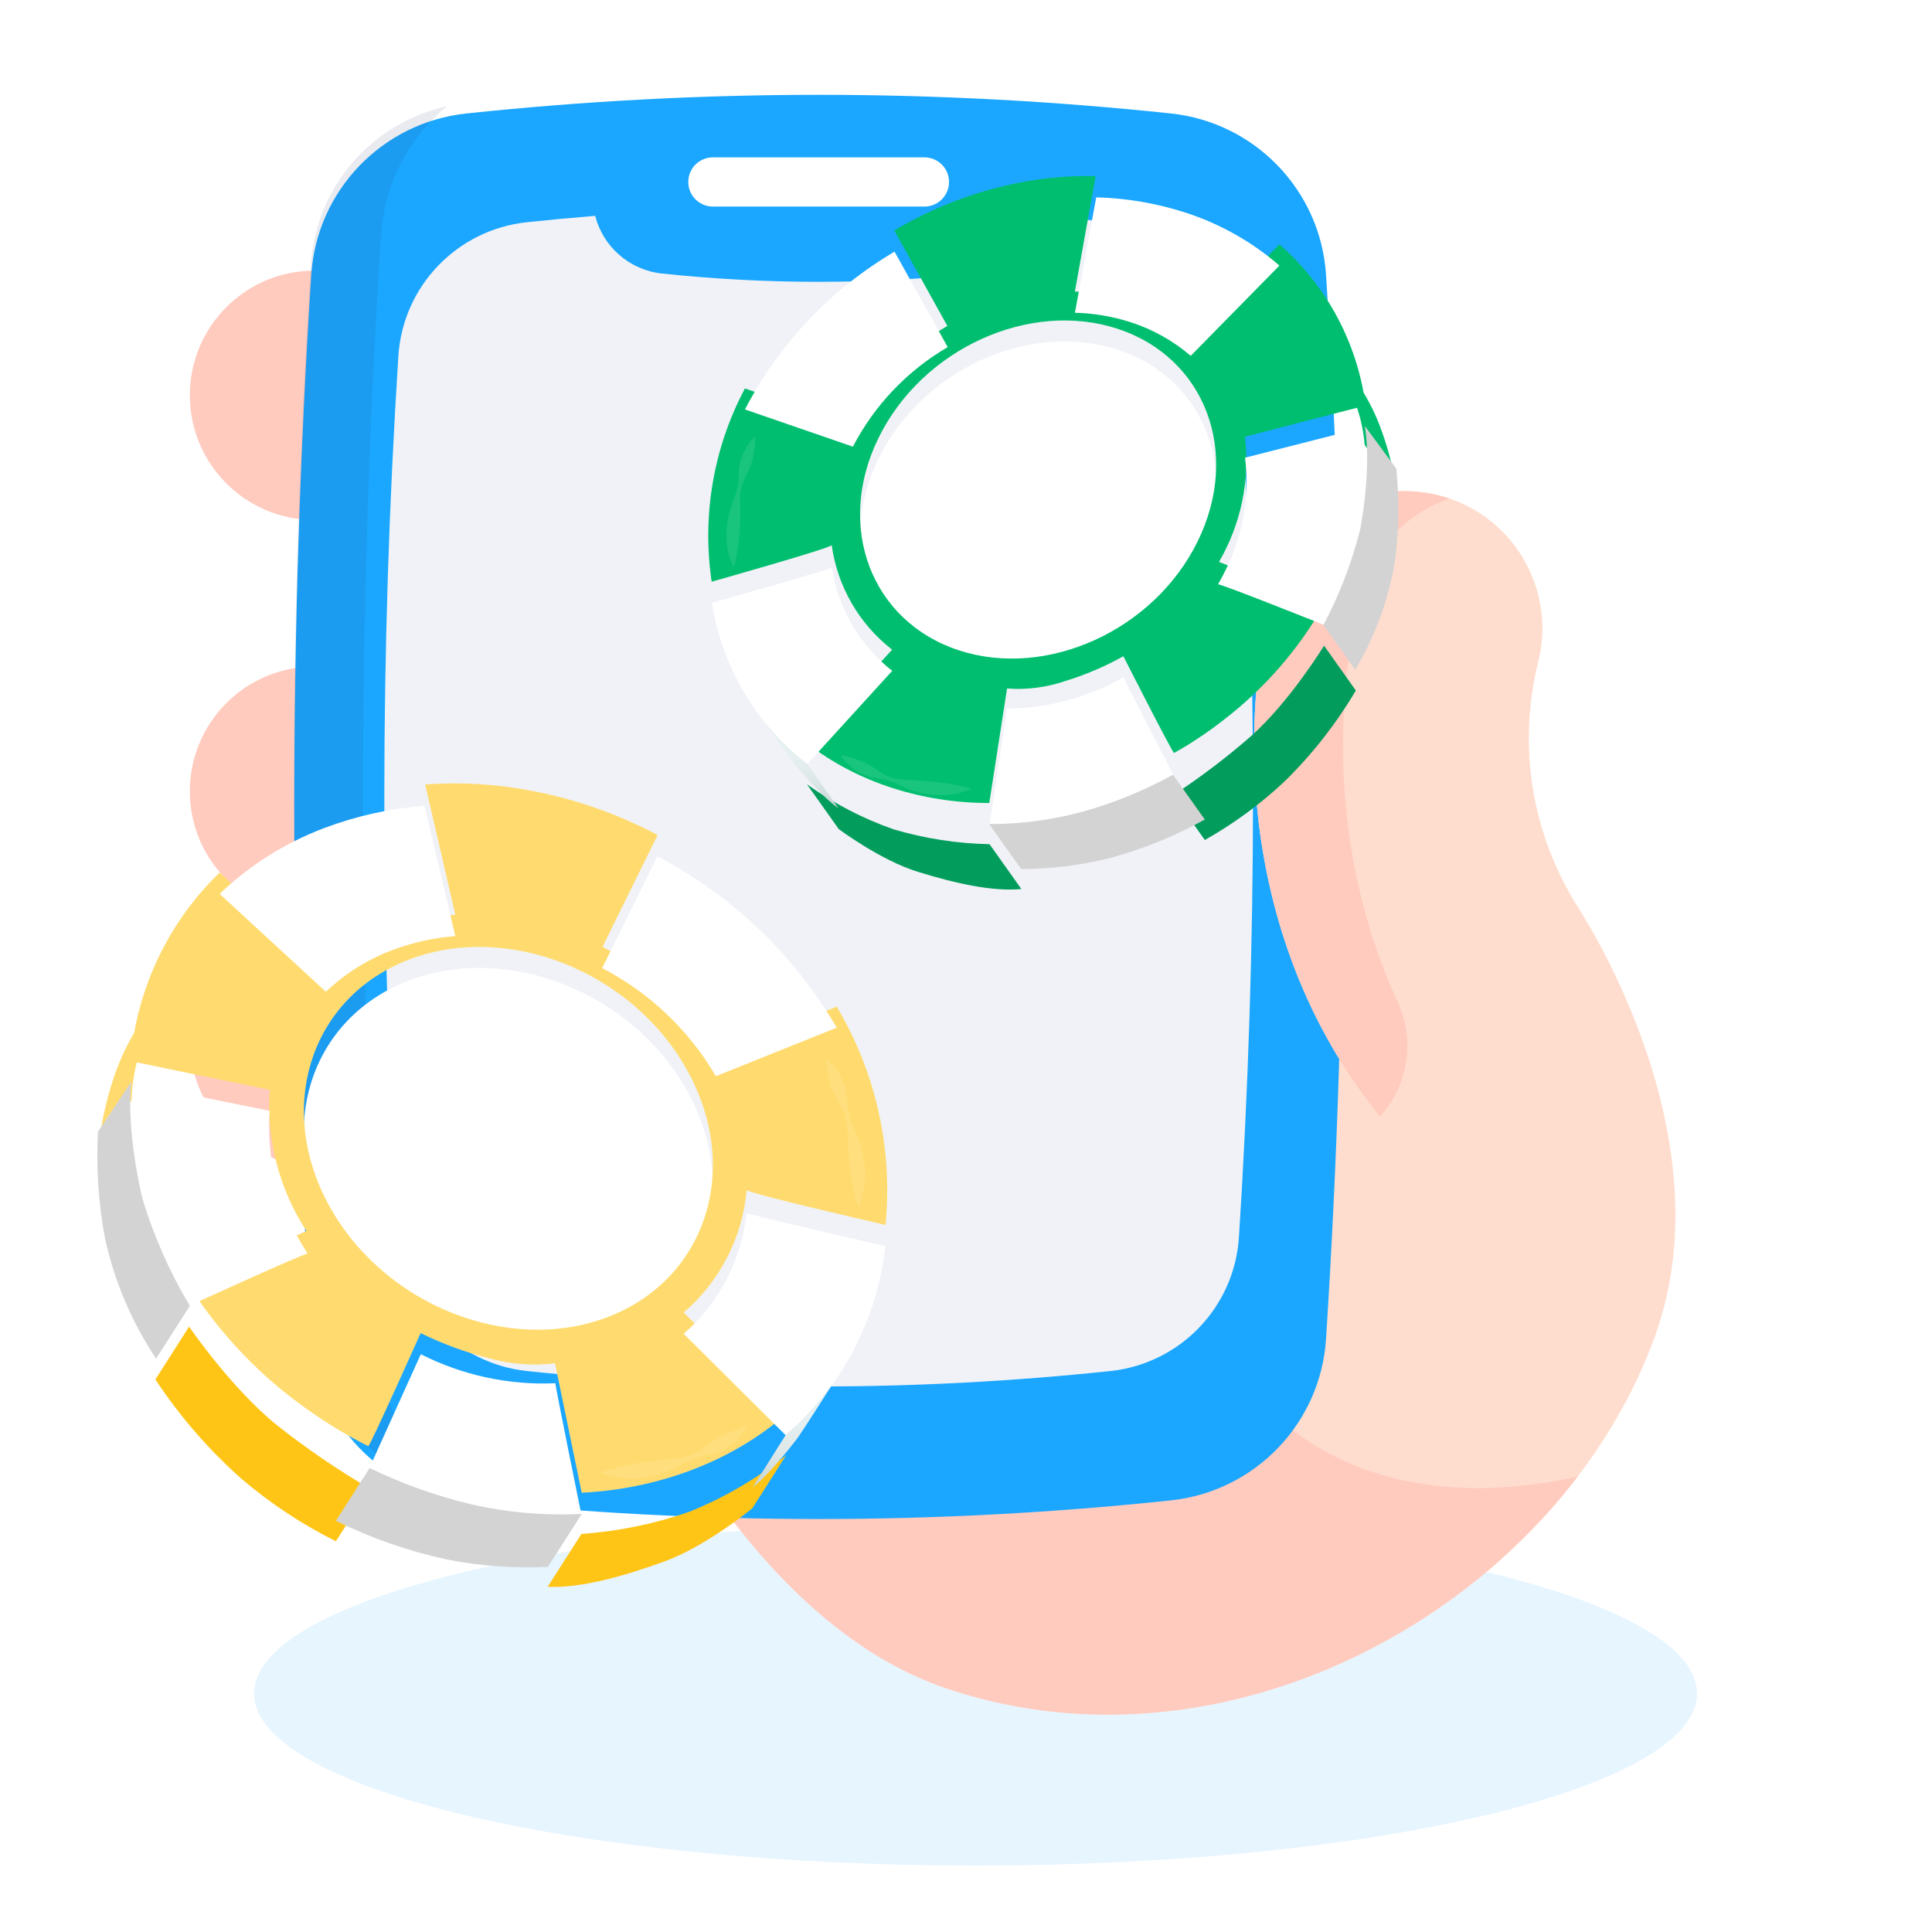 <?xml version="1.0" encoding="UTF-8"?> <svg xmlns="http://www.w3.org/2000/svg" width="320" height="320" viewBox="0 0 320 320" fill="none"><g clip-path="url(#clip0_173_255)"><path d="M161.576 309C227.574 309 281.076 296.24 281.076 280.5C281.076 264.76 227.574 252 161.576 252C95.578 252 42.076 264.76 42.076 280.5C42.076 296.24 95.578 309 161.576 309Z" fill="#C4E7FF" fill-opacity="0.4"></path><path d="M52.092 44.822C40.688 44.822 31.443 54.067 31.443 65.471C31.443 76.875 40.688 86.12 52.092 86.12V110.407C40.688 110.407 31.443 119.652 31.443 131.056C31.443 142.459 40.688 151.704 52.092 151.704C40.688 151.704 31.443 160.949 31.443 172.353C31.443 183.757 40.688 193.001 52.092 193.001V44.822Z" fill="#FFCBBE"></path><path d="M274.143 221.239C271.141 229.562 266.758 237.429 261.298 244.589H261.292C238.078 275.02 195.379 292.78 156.569 279.584C125.582 269.047 107.628 229.725 107.628 229.725C107.628 229.725 102.807 206.843 83.752 197.206C78.668 194.629 72.577 193.004 65.291 193.004L210.657 98.612C213.677 86.423 226.003 79.007 238.185 82.027C250.374 85.054 257.796 97.386 254.77 109.562C251.392 123.182 253.512 137.309 260.76 149.341C260.76 149.341 286.494 186.988 274.143 221.239Z" fill="#FFDDCE"></path><path d="M261.292 244.59C238.079 275.02 195.379 292.78 156.569 279.585C125.583 269.047 107.629 229.725 107.629 229.725C107.629 229.725 102.807 206.843 83.752 197.206L88.636 186.188L200.1 187.019C189.288 216.136 211.013 255.577 261.292 244.59Z" fill="#FFCBBE"></path><g filter="url(#filter0_ii_173_255)"><path d="M193.928 246.806C155.039 250.921 116.151 250.921 77.262 246.806C63.312 245.329 52.446 234.042 51.552 220.043C47.803 161.312 47.803 102.581 51.552 43.85C52.445 29.851 63.312 18.564 77.262 17.087C116.151 12.971 155.039 12.971 193.928 17.087C207.878 18.564 218.744 29.851 219.638 43.85C223.387 102.581 223.387 161.312 219.638 220.043C218.745 234.042 207.878 245.329 193.928 246.806Z" fill="#1BA7FF"></path></g><path d="M74.019 246.292C61.627 243.57 52.31 232.96 51.49 220.042C47.741 161.31 47.741 102.583 51.49 43.852C52.31 30.933 61.627 20.323 74.019 17.602C67.766 22.778 63.648 30.405 63.099 39.005C59.144 100.963 59.144 162.928 63.099 224.887C63.648 233.487 67.766 241.114 74.019 246.292Z" fill="#21386B" fill-opacity="0.1"></path><path d="M205.207 204.916C204.466 216.511 195.467 225.861 183.915 227.086C151.701 230.493 119.488 230.493 87.28 227.086C75.722 225.861 66.723 216.511 65.983 204.916C62.879 156.27 62.879 107.621 65.983 58.976C66.723 47.38 75.722 38.03 87.28 36.806C91.048 36.407 94.812 36.056 98.581 35.752C99.886 40.854 104.248 44.732 109.649 45.306C126.945 47.134 144.245 47.134 161.541 45.306C166.942 44.732 171.304 40.855 172.609 35.752C176.377 36.056 180.146 36.407 183.915 36.806C195.467 38.03 204.466 47.38 205.207 58.976C208.315 107.621 208.315 156.271 205.207 204.916Z" fill="#F0F2F7"></path><path d="M153.115 34.212H118.075C115.825 34.212 114.001 32.388 114.001 30.138C114.001 27.888 115.825 26.064 118.075 26.064H153.115C155.365 26.064 157.189 27.888 157.189 30.138C157.189 32.388 155.365 34.212 153.115 34.212Z" fill="white"></path><path d="M228.593 184.941C207.223 158.763 204.347 124.019 210.656 98.611C213.675 86.426 226.003 79.004 238.188 82.03C250.372 85.055 257.795 97.383 254.769 109.561C251.39 123.185 253.514 137.309 260.76 149.339L228.593 184.941Z" fill="#FFDDCE"></path><path d="M228.592 184.942C207.223 158.764 204.347 124.019 210.656 98.611C213.677 86.422 226.002 79.006 238.185 82.026C238.828 82.189 239.46 82.37 240.079 82.583C233.026 84.996 227.31 90.832 225.383 98.611C220.504 118.254 221.116 143.48 231.524 166.015C234.44 172.329 233.253 179.781 228.592 184.942Z" fill="#FFCBBE"></path><g filter="url(#filter1_d_173_255)"><path d="M96.954 218.868C113.263 212.635 119.202 194.304 110.128 177.995C101.054 161.686 80.441 153.496 64.083 159.694C47.725 165.892 41.786 184.223 50.909 200.567C60.031 216.91 80.587 225.119 96.954 218.868Z" fill="white"></path><path d="M93.6 212.833C97.335 211.413 98.891 206.07 102.619 204.903C106.574 203.664 108.07 198.327 108.454 194.077C108.843 189.362 105.952 185.485 104.121 180.238C101.775 173.664 96.433 168.953 90.077 166.324C86.235 164.736 82.123 163.899 77.966 163.858C74.379 163.796 70.813 164.404 67.449 165.649C65.342 166.453 63.366 167.565 61.586 168.949C59.754 170.374 58.985 173.155 57.772 175.037C56.264 177.336 54.465 178.826 53.95 181.578C53.435 184.33 52.803 186.23 55.308 189.914C56.74 191.969 55.567 195.778 56.917 198.172C59.61 203 63.524 207.036 68.267 209.876C71.648 211.921 76.757 209.808 79.811 212.169C85.141 216.32 89.044 214.635 93.6 212.833Z" fill="white"></path><g filter="url(#filter2_i_173_255)"><path d="M83.971 131.628C78.291 130.558 72.496 130.231 66.732 130.654L71.727 152.245C63.735 152.777 56.167 156.03 50.282 161.463L32.687 145.243C24.13 153.509 18.883 164.613 17.933 176.472L40.988 181.232C40.422 189.474 42.551 197.677 47.054 204.603L27.578 213.555C32.795 221.791 39.612 228.897 47.625 234.451C50.378 236.399 53.262 238.156 56.255 239.709C56.794 239.991 57.06 240.12 57.311 240.242C57.562 240.364 65.981 221.519 65.981 221.519C69.544 223.279 73.281 224.659 77.133 225.638C80.735 226.684 84.513 226.984 88.235 226.517L92.658 247.962C104.985 247.357 117.264 242.999 126.5 234.963L109.56 218.114C115.548 212.965 119.29 205.681 119.988 197.814C119.926 198.334 142.98 203.607 142.98 203.607C144.216 191.001 141.384 178.33 134.901 167.449L114.875 175.446C110.432 167.83 103.929 161.623 96.114 157.539L105.237 139.025C98.568 135.487 91.396 132.992 83.971 131.628ZM110.129 177.996C119.203 194.305 113.264 212.636 96.954 218.869C80.645 225.101 59.99 216.937 50.91 200.567C41.829 184.198 47.734 165.878 64.07 159.649C80.406 153.421 101.038 161.592 110.129 177.996Z" fill="#FFDB6F"></path></g><path d="M66.622 130.776C66.838 130.708 67.076 130.746 67.307 130.724C67.076 130.746 66.856 130.765 66.622 130.776Z" fill="#FDFAEF"></path><path d="M96.054 157.658L105.192 139.152C117.565 145.626 127.86 155.462 134.891 167.527L114.876 175.559C110.42 167.933 103.894 161.726 96.054 157.658Z" fill="white"></path><path d="M105.199 139.139L104.129 138.598C104.484 138.775 104.851 138.948 105.199 139.139Z" fill="#FDFAEF"></path><path d="M135.382 168.388C135.228 168.098 135.041 167.819 134.887 167.529C135.052 167.815 135.228 168.098 135.382 168.388Z" fill="#FDFAEF"></path><path d="M88.305 226.42C88.18 226.46 92.585 248.085 92.585 248.085C80.431 248.568 68.354 245.938 57.501 240.446L66.01 221.61C72.904 225.106 80.584 226.763 88.305 226.42Z" fill="white"></path><path d="M109.44 218.326C115.389 213.215 119.152 206.016 119.952 198.213C119.929 198.42 142.952 203.716 142.952 203.716C141.617 215.871 135.734 227.071 126.484 235.068L109.547 218.23C109.517 218.268 109.48 218.3 109.44 218.326Z" fill="white"></path><path d="M61.266 154.683C57.181 156.223 53.446 158.567 50.282 161.576L32.691 145.368C37.668 140.61 43.553 136.903 49.993 134.469C55.333 132.454 60.933 131.211 66.623 130.777L71.728 152.358C68.148 152.631 64.625 153.413 61.266 154.683Z" fill="white"></path><path d="M45.854 202.614C46.3 203.4 46.77 204.179 47.262 204.951C47.081 204.695 27.606 213.609 27.606 213.609C26.918 212.572 26.274 211.435 25.645 210.305C19.777 200.101 17.092 188.377 17.932 176.636L40.971 181.3C40.447 188.732 42.147 196.151 45.854 202.614Z" fill="white"></path><g filter="url(#filter3_i_173_255)"><path d="M18.095 176.11L12.502 184.87C12.863 181.171 13.584 177.516 14.655 173.957C15.565 170.807 16.868 167.783 18.534 164.958L23.923 156.587C21.945 160.422 20.394 164.463 19.297 168.636C18.58 171.066 18.176 173.577 18.095 176.11Z" fill="#FFDB6F"></path></g><path d="M18.074 176.44L12.534 184.771C12.223 190.695 12.617 196.634 13.706 202.465C15.267 209.559 18.133 216.301 22.159 222.348L27.755 213.599C24.418 208.026 21.782 202.062 19.905 195.843C19.905 195.843 17.121 184.711 18.074 176.44Z" fill="#D3D3D3"></path><g filter="url(#filter4_i_173_255)"><path d="M22.046 222.386L27.628 213.629C27.628 213.629 34.567 223.797 42.176 229.951C47.041 233.801 52.17 237.306 57.525 240.44L51.94 249.185C46.311 246.373 41.046 242.885 36.26 238.8C30.831 233.967 26.053 228.45 22.046 222.386Z" fill="#FFC516"></path></g><path d="M92.678 248.057C86.522 248.373 80.352 247.836 74.343 246.463C68.537 245.082 62.9 243.07 57.532 240.461L51.947 249.207C57.756 252.068 63.891 254.211 70.217 255.59C75.758 256.688 81.412 257.108 87.054 256.839L92.678 248.057Z" fill="#D3D3D3"></path><g filter="url(#filter5_i_173_255)"><path d="M87.016 256.726L92.609 247.966C98.716 247.54 104.739 246.302 110.519 244.286C116.269 241.958 121.654 238.814 126.508 234.95L120.926 243.706C120.926 243.706 113.354 249.982 106.386 252.514C99.419 255.046 92.535 256.964 87.016 256.726Z" fill="#FFC516"></path></g><path d="M120.965 243.669L126.498 234.915C129.502 232.408 132.151 229.502 134.37 226.28C129.959 233.256 128.468 235.412 128.468 235.412C128.468 235.412 124.007 241.352 120.965 243.669Z" fill="url(#paint0_linear_173_255)"></path><path d="M133.324 172.763C134.153 173.501 134.85 174.375 135.385 175.347C135.908 176.273 136.292 177.27 136.524 178.307C136.709 179.376 136.67 180.49 136.878 181.513C137.1 182.549 137.444 183.555 137.903 184.509C138.064 185.022 138.35 185.496 138.522 186.005C138.694 186.515 138.843 187.031 139.003 187.544C139.285 188.576 139.473 189.632 139.565 190.698C139.728 192.873 139.402 195.057 138.613 197.091L138.383 197.075C137.789 195.071 137.353 193.023 137.079 190.95C136.95 189.939 136.881 188.922 136.813 187.904C136.745 186.887 136.692 185.839 136.678 184.793C136.678 183.745 136.492 182.706 136.129 181.723C135.696 180.762 135.204 179.829 134.654 178.93C134.218 177.997 133.886 177.017 133.665 176.011C133.399 174.974 133.239 173.913 133.187 172.844L133.324 172.763Z" fill="white" fill-opacity="0.1"></path><path d="M119.994 233.81C119.421 234.783 118.67 235.638 117.779 236.331C116.929 237.031 115.969 237.586 114.938 237.972C113.878 238.303 112.739 238.422 111.72 238.766C110.691 239.111 109.699 239.556 108.757 240.095C107.795 240.645 106.771 241.079 105.707 241.387C104.661 241.732 103.584 241.973 102.49 242.107C100.285 242.34 98.055 242.076 95.965 241.334L95.901 241.128C97.933 240.492 100.006 239.993 102.105 239.637C103.12 239.481 104.146 239.36 105.184 239.236C105.706 239.185 106.207 239.066 106.733 239.026C107.258 238.987 107.799 238.955 108.326 238.878C109.388 238.799 110.427 238.529 111.393 238.08C112.311 237.534 113.185 236.917 114.007 236.236C114.896 235.658 115.831 235.156 116.804 234.734C117.789 234.298 118.803 233.931 119.838 233.634L119.994 233.81Z" fill="white" fill-opacity="0.1"></path></g><g filter="url(#filter6_d_173_255)"><path d="M155.143 108.436C140.593 103.685 134.599 87.892 141.838 73.22C149.076 58.547 166.769 50.483 181.36 55.201C195.951 59.919 201.945 75.711 194.666 90.417C187.387 105.122 169.744 113.199 155.143 108.436Z" fill="white"></path><path d="M157.819 103.007C154.486 101.926 152.892 97.314 149.578 96.454C146.061 95.541 144.52 90.933 144 87.228C143.455 83.116 145.819 79.597 147.194 74.924C148.964 69.066 153.437 64.71 158.888 62.133C162.183 60.576 165.747 59.665 169.386 59.449C172.523 59.239 175.672 59.616 178.671 60.561C180.55 61.173 182.329 62.062 183.947 63.196C185.613 64.364 186.407 66.766 187.55 68.362C188.97 70.309 190.61 71.536 191.18 73.923C191.751 76.311 192.386 77.947 190.352 81.281C189.188 83.142 190.38 86.427 189.301 88.581C187.153 92.924 183.901 96.628 179.871 99.32C176.999 101.257 172.435 99.629 169.862 101.828C165.376 105.694 161.885 104.387 157.819 103.007Z" fill="white"></path><g filter="url(#filter7_i_173_255)"><path d="M162.731 31.489C167.658 30.307 172.717 29.769 177.783 29.89L174.345 49.011C181.365 49.13 188.133 51.65 193.521 56.152L208.223 41.189C216.074 48.055 221.149 57.55 222.495 67.892L202.514 73.059C203.367 80.251 201.858 87.525 198.216 93.784L215.657 100.778C211.446 108.216 205.785 114.733 199.009 119.943C196.683 121.768 194.234 123.431 191.68 124.921C191.221 125.191 190.994 125.316 190.779 125.433C190.565 125.551 182.377 109.416 182.377 109.416C179.334 111.111 176.121 112.481 172.791 113.505C169.683 114.577 166.388 115.003 163.109 114.756L160.165 133.724C149.346 133.728 138.406 130.445 129.971 123.809L144.073 108.322C138.607 104.073 135.015 97.858 134.063 91C134.14 91.453 114.183 97.069 114.183 97.069C112.555 86.085 114.485 74.868 119.691 65.06L137.571 71.194C141.131 64.333 146.556 58.617 153.221 54.702L144.432 38.887C150.117 35.5 156.289 33.005 162.731 31.489ZM141.837 73.221C134.599 87.894 140.592 103.686 155.143 108.437C169.693 113.188 187.424 105.144 194.665 90.418C201.906 75.692 195.943 59.907 181.37 55.161C166.797 50.416 149.086 58.465 141.837 73.221Z" fill="#00BE6F"></path></g><path d="M177.885 29.991C177.692 29.941 177.486 29.985 177.283 29.976C177.486 29.985 177.679 29.992 177.885 29.991Z" fill="#FDFAEF"></path><path d="M153.279 54.803L144.476 38.996C133.923 45.201 125.336 54.258 119.702 65.127L137.575 71.292C141.146 64.422 146.591 58.705 153.279 54.803Z" fill="white"></path><path d="M144.47 38.986L145.384 38.465C145.08 38.635 144.766 38.803 144.47 38.986Z" fill="#FDFAEF"></path><path d="M119.31 65.902C119.432 65.642 119.584 65.389 119.706 65.128C119.574 65.386 119.432 65.642 119.31 65.902Z" fill="#FDFAEF"></path><path d="M163.043 114.674C163.154 114.703 160.234 133.828 160.234 133.828C170.897 133.725 181.357 130.899 190.622 125.619L182.355 109.496C176.471 112.856 169.819 114.639 163.043 114.674Z" fill="white"></path><path d="M144.187 108.502C138.757 104.284 135.151 98.144 134.112 91.347C134.141 91.528 114.212 97.162 114.212 97.162C115.907 107.746 121.543 117.298 129.989 123.899L144.089 108.422C144.117 108.454 144.151 108.481 144.187 108.502Z" fill="white"></path><path d="M183.61 50.691C187.253 51.864 190.625 53.754 193.525 56.251L208.225 41.298C203.662 37.347 198.349 34.356 192.604 32.504C187.841 30.972 182.885 30.126 177.884 29.992L174.349 49.11C177.496 49.193 180.614 49.725 183.61 50.691Z" fill="white"></path><path d="M199.18 91.99C198.824 92.698 198.447 93.401 198.049 94.098C198.196 93.866 215.634 100.827 215.634 100.827C216.191 99.89 216.706 98.866 217.208 97.849C221.903 88.661 223.747 78.279 222.502 68.035L202.533 73.118C203.313 79.602 202.146 86.172 199.18 91.99Z" fill="white"></path><g filter="url(#filter8_i_173_255)"><path d="M222.337 67.582L227.614 75.01C227.137 71.787 226.348 68.618 225.256 65.548C224.323 62.829 223.051 60.238 221.47 57.837L216.389 50.741C218.286 54.013 219.819 57.484 220.961 61.09C221.694 63.187 222.157 65.368 222.337 67.582Z" fill="#00BE6F"></path></g><path d="M222.37 67.87L227.582 74.924C228.11 80.097 228.023 85.315 227.322 90.467C226.263 96.746 224.045 102.774 220.783 108.242L215.503 100.824C218.183 95.8 220.233 90.464 221.607 84.938C221.607 84.938 223.562 75.071 222.37 67.87Z" fill="#D3D3D3"></path><g filter="url(#filter9_i_173_255)"><path d="M220.882 108.27L215.616 100.845C215.616 100.845 209.981 110.049 203.585 115.767C199.492 119.348 195.153 122.639 190.6 125.616L195.869 133.031C200.676 130.324 205.135 127.042 209.149 123.258C213.693 118.792 217.637 113.754 220.882 108.27Z" fill="#029D5D"></path></g><path d="M160.151 133.807C165.555 133.817 170.934 133.08 176.136 131.617C181.159 130.157 186.008 128.151 190.595 125.634L195.864 133.05C190.902 135.806 185.623 137.949 180.144 139.43C175.34 140.632 170.408 141.244 165.456 141.253L160.151 133.807Z" fill="#D3D3D3"></path><g filter="url(#filter10_i_173_255)"><path d="M165.485 141.153L160.208 133.725C154.843 133.616 149.516 132.794 144.367 131.279C139.232 129.49 134.38 126.97 129.963 123.797L135.23 131.222C135.23 131.222 142.132 136.389 148.342 138.304C154.552 140.219 160.663 141.6 165.485 141.153Z" fill="#029D5D"></path></g><path d="M135.194 131.191L129.971 123.767C127.232 121.701 124.787 119.272 122.703 116.547C126.869 122.464 128.267 124.287 128.267 124.287C128.267 124.287 132.43 129.295 135.194 131.191Z" fill="url(#paint1_linear_173_255)"></path><path d="M121.301 69.643C120.607 70.325 120.035 71.121 119.609 71.995C119.191 72.828 118.898 73.718 118.739 74.636C118.624 75.58 118.707 76.553 118.569 77.459C118.419 78.375 118.161 79.27 117.801 80.126C117.682 80.582 117.452 81.009 117.324 81.463C117.195 81.916 117.087 82.375 116.969 82.831C116.767 83.747 116.648 84.679 116.614 85.616C116.566 87.528 116.945 89.427 117.724 91.173L117.925 91.149C118.358 89.369 118.652 87.557 118.802 85.73C118.871 84.839 118.886 83.945 118.902 83.052C118.918 82.158 118.918 81.238 118.886 80.321C118.84 79.404 118.958 78.486 119.233 77.609C119.571 76.75 119.962 75.912 120.403 75.1C120.745 74.264 120.993 73.392 121.143 72.501C121.331 71.582 121.426 70.646 121.425 69.708L121.301 69.643Z" fill="white" fill-opacity="0.1"></path><path d="M135.617 122.517C136.161 123.344 136.856 124.06 137.666 124.628C138.44 125.204 139.305 125.648 140.224 125.941C141.167 126.186 142.169 126.241 143.076 126.498C143.992 126.755 144.88 127.102 145.728 127.532C146.594 127.973 147.51 128.308 148.455 128.532C149.386 128.789 150.339 128.953 151.302 129.023C153.244 129.131 155.184 128.803 156.982 128.063L157.03 127.881C155.223 127.411 153.386 127.064 151.533 126.843C150.637 126.751 149.734 126.69 148.82 126.626C148.36 126.604 147.917 126.521 147.455 126.509C146.992 126.497 146.518 126.493 146.053 126.448C145.12 126.425 144.198 126.234 143.333 125.883C142.506 125.445 141.714 124.942 140.964 124.381C140.161 123.914 139.32 123.515 138.451 123.188C137.569 122.849 136.665 122.571 135.746 122.356L135.617 122.517Z" fill="white" fill-opacity="0.1"></path></g></g><defs><filter id="filter0_ii_173_255" x="48.74" y="12.295" width="173.709" height="241.007" filterUnits="userSpaceOnUse" color-interpolation-filters="sRGB"><feFlood flood-opacity="0" result="BackgroundImageFix"></feFlood><feBlend mode="normal" in="SourceGraphic" in2="BackgroundImageFix" result="shape"></feBlend><feColorMatrix in="SourceAlpha" type="matrix" values="0 0 0 0 0 0 0 0 0 0 0 0 0 0 0 0 0 0 127 0" result="hardAlpha"></feColorMatrix><feOffset dy="3.41"></feOffset><feGaussianBlur stdDeviation="4.262"></feGaussianBlur><feComposite in2="hardAlpha" operator="arithmetic" k2="-1" k3="1"></feComposite><feColorMatrix type="matrix" values="0 0 0 0 1 0 0 0 0 1 0 0 0 0 1 0 0 0 0.23 0"></feColorMatrix><feBlend mode="normal" in2="shape" result="effect1_innerShadow_173_255"></feBlend><feColorMatrix in="SourceAlpha" type="matrix" values="0 0 0 0 0 0 0 0 0 0 0 0 0 0 0 0 0 0 127 0" result="hardAlpha"></feColorMatrix><feOffset dy="-1.705"></feOffset><feGaussianBlur stdDeviation="2.557"></feGaussianBlur><feComposite in2="hardAlpha" operator="arithmetic" k2="-1" k3="1"></feComposite><feColorMatrix type="matrix" values="0 0 0 0 0 0 0 0 0 0 0 0 0 0 0 0 0 0 0.15 0"></feColorMatrix><feBlend mode="normal" in2="effect1_innerShadow_173_255" result="effect2_innerShadow_173_255"></feBlend></filter><filter id="filter1_d_173_255" x="6.187" y="123.231" width="150.7" height="146.311" filterUnits="userSpaceOnUse" color-interpolation-filters="sRGB"><feFlood flood-opacity="0" result="BackgroundImageFix"></feFlood><feColorMatrix in="SourceAlpha" type="matrix" values="0 0 0 0 0 0 0 0 0 0 0 0 0 0 0 0 0 0 127 0" result="hardAlpha"></feColorMatrix><feOffset dx="3.69" dy="2.69"></feOffset><feGaussianBlur stdDeviation="4.967"></feGaussianBlur><feComposite in2="hardAlpha" operator="out"></feComposite><feColorMatrix type="matrix" values="0 0 0 0 0 0 0 0 0 0 0 0 0 0 0 0 0 0 0.12 0"></feColorMatrix><feBlend mode="normal" in2="BackgroundImageFix" result="effect1_dropShadow_173_255"></feBlend><feBlend mode="normal" in="SourceGraphic" in2="effect1_dropShadow_173_255" result="shape"></feBlend></filter><filter id="filter2_i_173_255" x="17.933" y="127.065" width="125.33" height="120.896" filterUnits="userSpaceOnUse" color-interpolation-filters="sRGB"><feFlood flood-opacity="0" result="BackgroundImageFix"></feFlood><feBlend mode="normal" in="SourceGraphic" in2="BackgroundImageFix" result="shape"></feBlend><feColorMatrix in="SourceAlpha" type="matrix" values="0 0 0 0 0 0 0 0 0 0 0 0 0 0 0 0 0 0 127 0" result="hardAlpha"></feColorMatrix><feOffset dy="-3.41"></feOffset><feGaussianBlur stdDeviation="5.114"></feGaussianBlur><feComposite in2="hardAlpha" operator="arithmetic" k2="-1" k3="1"></feComposite><feColorMatrix type="matrix" values="0 0 0 0 0 0 0 0 0 0 0 0 0 0 0 0 0 0 0.08 0"></feColorMatrix><feBlend mode="normal" in2="shape" result="effect1_innerShadow_173_255"></feBlend></filter><filter id="filter3_i_173_255" x="12.502" y="156.587" width="11.421" height="31.692" filterUnits="userSpaceOnUse" color-interpolation-filters="sRGB"><feFlood flood-opacity="0" result="BackgroundImageFix"></feFlood><feBlend mode="normal" in="SourceGraphic" in2="BackgroundImageFix" result="shape"></feBlend><feColorMatrix in="SourceAlpha" type="matrix" values="0 0 0 0 0 0 0 0 0 0 0 0 0 0 0 0 0 0 127 0" result="hardAlpha"></feColorMatrix><feOffset dy="3.41"></feOffset><feGaussianBlur stdDeviation="3.41"></feGaussianBlur><feComposite in2="hardAlpha" operator="arithmetic" k2="-1" k3="1"></feComposite><feColorMatrix type="matrix" values="0 0 0 0 0 0 0 0 0 0 0 0 0 0 0 0 0 0 0.2 0"></feColorMatrix><feBlend mode="normal" in2="shape" result="effect1_innerShadow_173_255"></feBlend></filter><filter id="filter4_i_173_255" x="22.046" y="213.629" width="35.479" height="38.966" filterUnits="userSpaceOnUse" color-interpolation-filters="sRGB"><feFlood flood-opacity="0" result="BackgroundImageFix"></feFlood><feBlend mode="normal" in="SourceGraphic" in2="BackgroundImageFix" result="shape"></feBlend><feColorMatrix in="SourceAlpha" type="matrix" values="0 0 0 0 0 0 0 0 0 0 0 0 0 0 0 0 0 0 127 0" result="hardAlpha"></feColorMatrix><feOffset dy="3.41"></feOffset><feGaussianBlur stdDeviation="3.41"></feGaussianBlur><feComposite in2="hardAlpha" operator="arithmetic" k2="-1" k3="1"></feComposite><feColorMatrix type="matrix" values="0 0 0 0 0 0 0 0 0 0 0 0 0 0 0 0 0 0 0.1 0"></feColorMatrix><feBlend mode="normal" in2="shape" result="effect1_innerShadow_173_255"></feBlend></filter><filter id="filter5_i_173_255" x="87.016" y="234.95" width="39.492" height="25.206" filterUnits="userSpaceOnUse" color-interpolation-filters="sRGB"><feFlood flood-opacity="0" result="BackgroundImageFix"></feFlood><feBlend mode="normal" in="SourceGraphic" in2="BackgroundImageFix" result="shape"></feBlend><feColorMatrix in="SourceAlpha" type="matrix" values="0 0 0 0 0 0 0 0 0 0 0 0 0 0 0 0 0 0 127 0" result="hardAlpha"></feColorMatrix><feOffset dy="3.41"></feOffset><feGaussianBlur stdDeviation="3.41"></feGaussianBlur><feComposite in2="hardAlpha" operator="arithmetic" k2="-1" k3="1"></feComposite><feColorMatrix type="matrix" values="0 0 0 0 0 0 0 0 0 0 0 0 0 0 0 0 0 0 0.1 0"></feColorMatrix><feBlend mode="normal" in2="shape" result="effect1_innerShadow_173_255"></feBlend></filter><filter id="filter6_d_173_255" x="107.377" y="22.629" width="134.17" height="131.249" filterUnits="userSpaceOnUse" color-interpolation-filters="sRGB"><feFlood flood-opacity="0" result="BackgroundImageFix"></feFlood><feColorMatrix in="SourceAlpha" type="matrix" values="0 0 0 0 0 0 0 0 0 0 0 0 0 0 0 0 0 0 127 0" result="hardAlpha"></feColorMatrix><feOffset dx="3.69" dy="2.69"></feOffset><feGaussianBlur stdDeviation="4.967"></feGaussianBlur><feComposite in2="hardAlpha" operator="out"></feComposite><feColorMatrix type="matrix" values="0 0 0 0 0 0 0 0 0 0 0 0 0 0 0 0 0 0 0.12 0"></feColorMatrix><feBlend mode="normal" in2="BackgroundImageFix" result="effect1_dropShadow_173_255"></feBlend><feBlend mode="normal" in="SourceGraphic" in2="effect1_dropShadow_173_255" result="shape"></feBlend></filter><filter id="filter7_i_173_255" x="113.621" y="26.463" width="108.874" height="107.261" filterUnits="userSpaceOnUse" color-interpolation-filters="sRGB"><feFlood flood-opacity="0" result="BackgroundImageFix"></feFlood><feBlend mode="normal" in="SourceGraphic" in2="BackgroundImageFix" result="shape"></feBlend><feColorMatrix in="SourceAlpha" type="matrix" values="0 0 0 0 0 0 0 0 0 0 0 0 0 0 0 0 0 0 127 0" result="hardAlpha"></feColorMatrix><feOffset dy="-3.41"></feOffset><feGaussianBlur stdDeviation="5.114"></feGaussianBlur><feComposite in2="hardAlpha" operator="arithmetic" k2="-1" k3="1"></feComposite><feColorMatrix type="matrix" values="0 0 0 0 0 0 0 0 0 0 0 0 0 0 0 0 0 0 0.08 0"></feColorMatrix><feBlend mode="normal" in2="shape" result="effect1_innerShadow_173_255"></feBlend></filter><filter id="filter8_i_173_255" x="216.389" y="50.741" width="11.225" height="27.679" filterUnits="userSpaceOnUse" color-interpolation-filters="sRGB"><feFlood flood-opacity="0" result="BackgroundImageFix"></feFlood><feBlend mode="normal" in="SourceGraphic" in2="BackgroundImageFix" result="shape"></feBlend><feColorMatrix in="SourceAlpha" type="matrix" values="0 0 0 0 0 0 0 0 0 0 0 0 0 0 0 0 0 0 127 0" result="hardAlpha"></feColorMatrix><feOffset dy="3.41"></feOffset><feGaussianBlur stdDeviation="3.41"></feGaussianBlur><feComposite in2="hardAlpha" operator="arithmetic" k2="-1" k3="1"></feComposite><feColorMatrix type="matrix" values="0 0 0 0 0 0 0 0 0 0 0 0 0 0 0 0 0 0 0.2 0"></feColorMatrix><feBlend mode="normal" in2="shape" result="effect1_innerShadow_173_255"></feBlend></filter><filter id="filter9_i_173_255" x="190.6" y="100.845" width="30.282" height="35.595" filterUnits="userSpaceOnUse" color-interpolation-filters="sRGB"><feFlood flood-opacity="0" result="BackgroundImageFix"></feFlood><feBlend mode="normal" in="SourceGraphic" in2="BackgroundImageFix" result="shape"></feBlend><feColorMatrix in="SourceAlpha" type="matrix" values="0 0 0 0 0 0 0 0 0 0 0 0 0 0 0 0 0 0 127 0" result="hardAlpha"></feColorMatrix><feOffset dy="3.41"></feOffset><feGaussianBlur stdDeviation="3.41"></feGaussianBlur><feComposite in2="hardAlpha" operator="arithmetic" k2="-1" k3="1"></feComposite><feColorMatrix type="matrix" values="0 0 0 0 0 0 0 0 0 0 0 0 0 0 0 0 0 0 0.1 0"></feColorMatrix><feBlend mode="normal" in2="shape" result="effect1_innerShadow_173_255"></feBlend></filter><filter id="filter10_i_173_255" x="129.963" y="123.797" width="35.521" height="20.85" filterUnits="userSpaceOnUse" color-interpolation-filters="sRGB"><feFlood flood-opacity="0" result="BackgroundImageFix"></feFlood><feBlend mode="normal" in="SourceGraphic" in2="BackgroundImageFix" result="shape"></feBlend><feColorMatrix in="SourceAlpha" type="matrix" values="0 0 0 0 0 0 0 0 0 0 0 0 0 0 0 0 0 0 127 0" result="hardAlpha"></feColorMatrix><feOffset dy="3.41"></feOffset><feGaussianBlur stdDeviation="3.41"></feGaussianBlur><feComposite in2="hardAlpha" operator="arithmetic" k2="-1" k3="1"></feComposite><feColorMatrix type="matrix" values="0 0 0 0 0 0 0 0 0 0 0 0 0 0 0 0 0 0 0.1 0"></feColorMatrix><feBlend mode="normal" in2="shape" result="effect1_innerShadow_173_255"></feBlend></filter><linearGradient id="paint0_linear_173_255" x1="129.477" y1="225.346" x2="125.862" y2="244.598" gradientUnits="userSpaceOnUse"><stop stop-color="#E9F2F2"></stop><stop offset="0.41" stop-color="#E6F0F0"></stop><stop offset="0.66" stop-color="#DEE8E8"></stop><stop offset="0.88" stop-color="#CFDCDC"></stop><stop offset="1" stop-color="#C3D1D1"></stop></linearGradient><linearGradient id="paint1_linear_173_255" x1="126.948" y1="115.517" x2="130.947" y2="132.217" gradientUnits="userSpaceOnUse"><stop stop-color="#E9F2F2"></stop><stop offset="0.41" stop-color="#E6F0F0"></stop><stop offset="0.66" stop-color="#DEE8E8"></stop><stop offset="0.88" stop-color="#CFDCDC"></stop><stop offset="1" stop-color="#C3D1D1"></stop></linearGradient><clipPath id="clip0_173_255"><rect width="320" height="320" fill="white"></rect></clipPath></defs></svg> 